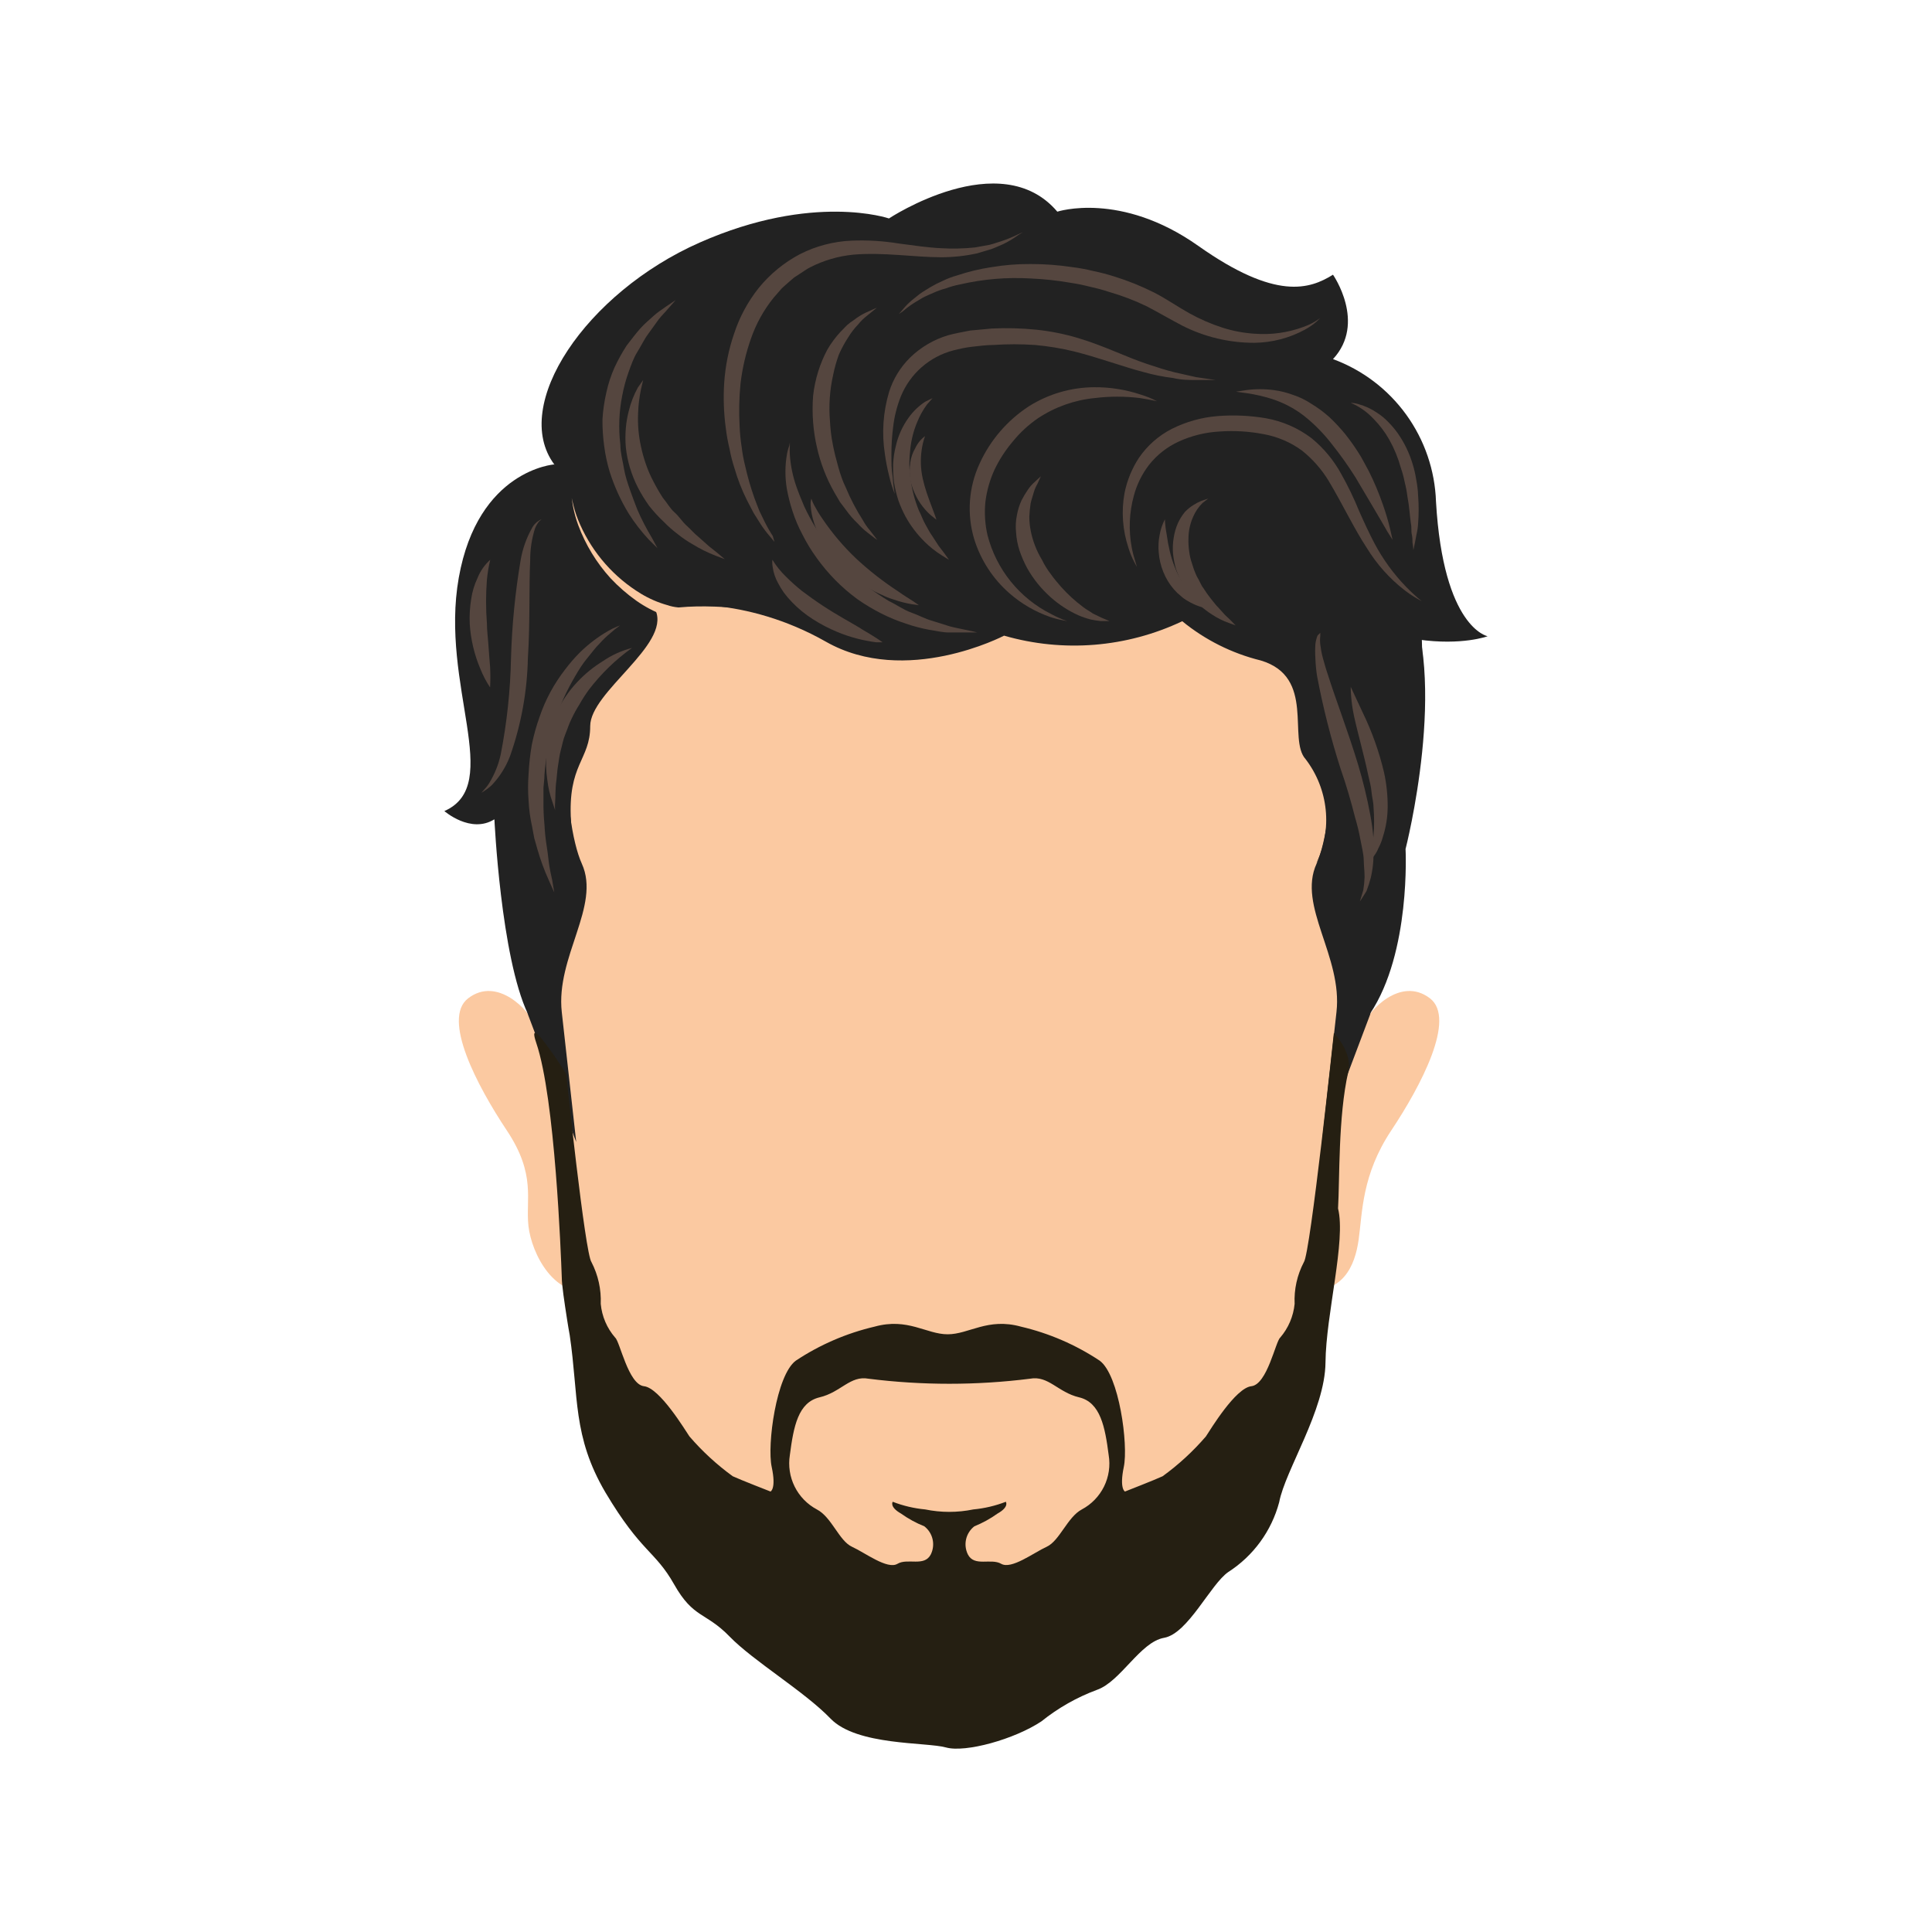 <svg xmlns="http://www.w3.org/2000/svg" width="200" height="200" viewBox="0 0 200 200" fill="none"><g clip-path="url(#clip0_80_153)"><path d="M55.304 106.018C54.826 104.674 51.496 101.015 48.464 103.345C45.716 105.45 49.405 112.424 52.466 117.024C55.528 121.624 54.393 124.147 54.706 126.925C55.02 129.703 57.379 134.631 61.665 133.6C65.727 132.615 59.082 113.022 59.082 113.022L55.304 106.018Z" fill="#FBC9A1"></path><path d="M141.187 106.018C141.665 104.674 144.98 101.015 148.027 103.345C150.774 105.45 147.086 112.424 144.024 117.024C140.963 121.624 141.038 125.536 140.649 128.314C140.261 131.091 139.007 134.004 134.825 133.6C130.644 133.197 137.409 113.022 137.409 113.022L141.187 106.018Z" fill="#FBC9A1"></path><path d="M133.003 61.217L98.238 61.501L63.472 61.217L53.392 68.46L59.649 118.174C60.949 124.581 61.8 136.259 62.561 141.396C63.323 146.533 71.103 156.509 77.062 164.827C83.02 173.145 87.142 173.697 89.89 174.534C92.638 175.37 96.058 174.534 98.238 174.534C100.418 174.534 103.853 175.355 106.601 174.534C109.348 173.712 113.47 173.145 119.429 164.827C125.387 156.509 133.168 146.518 133.929 141.396C134.691 136.274 135.542 124.581 136.841 118.174L143.084 68.46L133.003 61.217Z" fill="#FBC9A1"></path><path d="M144.592 52.257C137.916 32.291 106.989 23.764 98.477 24.092C88.516 24.451 85.231 24.197 73.358 29.05C58.081 35.307 57.379 48.12 57.379 48.12C47.165 50.704 47.732 64.099 49.435 74.418C51.137 84.738 54.647 105.003 54.647 105.003L59.649 118.219C59.649 118.219 58.798 110.498 58.156 104.779C57.514 99.059 62.218 93.787 60.232 89.412C58.246 85.036 57.111 69.46 64.204 64.831C71.297 60.202 82.647 64.831 98.253 64.831C113.858 64.831 125.402 60.351 132.316 64.831C139.231 69.311 138.29 85.021 136.289 89.412C134.288 93.802 139.007 99.014 138.35 104.779C137.692 110.543 136.856 118.219 136.856 118.219L141.844 105.003C141.844 105.003 143.666 95.027 145.368 84.723C147.071 74.418 148.833 64.876 144.592 52.257Z" fill="#222222"></path><path d="M57.379 48.076C52.825 41.953 60.665 30.305 72.433 25.108C84.2 19.911 92.025 22.614 92.025 22.614C92.025 22.614 103.569 14.968 109.453 21.912C109.453 21.912 115.994 19.762 124.043 25.451C132.092 31.141 135.587 29.931 137.991 28.438C137.991 28.438 141.471 33.426 137.991 37.174C141.034 38.295 143.674 40.297 145.573 42.925C147.472 45.553 148.545 48.688 148.654 51.929C149.415 65.04 154 65.862 154 65.862C154 65.862 143.427 69.819 128.18 56.722C112.932 43.626 57.379 48.076 57.379 48.076Z" fill="#222222"></path><path d="M145.503 61.217C150.072 70.103 145.503 87.889 145.503 87.889C145.503 87.889 146.07 98.596 141.829 104.928L140.814 89.337L142.128 56.692L145.503 61.217Z" fill="#222222"></path><path d="M57.379 48.076C57.379 48.076 49.48 48.628 47.493 59.799C45.507 70.969 52.212 81.228 46 83.961C46 83.961 48.733 86.351 51.182 84.812C51.182 84.812 51.839 99.029 54.647 104.958L57.379 65.608V48.076Z" fill="#222222"></path><path d="M67.878 63.218C69.371 66.773 61.098 71.626 61.098 75.165C61.098 78.705 58.738 79.078 59.112 85.022C59.485 90.965 54.632 66.444 54.721 66.369C54.811 66.295 56.02 62.188 59.067 61.187C62.113 60.187 67.878 63.218 67.878 63.218Z" fill="#222222"></path><path d="M67.878 63.219C69.087 62.337 77.226 61.725 85.499 66.429C93.773 71.133 103.942 65.802 103.942 65.802C110.066 67.573 116.626 67.042 122.386 64.309C124.758 66.25 127.533 67.637 130.509 68.371C136.229 70.073 133.272 76.51 135.154 78.585C136.316 80.102 137.036 81.91 137.234 83.811C137.432 85.711 137.099 87.629 136.274 89.352L143.084 78.451C143.084 78.451 140.963 58.335 134.721 55.707C128.478 53.079 118.742 53.766 106.69 54.453C94.639 55.139 70.685 56.737 70.685 56.737L67.878 63.219Z" fill="#222222"></path><path d="M138.514 125.103C138.693 122.116 138.514 115.59 139.574 110.946C140.052 108.945 138.081 106.929 138.081 106.929C138.081 106.929 135.647 129.792 134.975 130.659C134.279 131.987 133.95 133.476 134.019 134.974C133.892 136.265 133.371 137.485 132.525 138.469C132.048 138.872 131.181 143.322 129.539 143.501C127.896 143.681 125.312 147.982 124.835 148.698C123.506 150.241 122.003 151.625 120.355 152.82C119.593 153.178 116.457 154.403 116.457 154.403C116.457 154.403 115.859 154.134 116.337 151.849C116.815 149.564 115.86 142.352 113.843 140.858C111.357 139.207 108.596 138.014 105.69 137.334C102.24 136.378 100.314 138.125 98.103 138.125C95.893 138.125 93.982 136.378 90.532 137.334C87.626 138.014 84.865 139.207 82.378 140.858C80.362 142.352 79.392 149.564 79.884 151.849C80.377 154.134 79.765 154.403 79.765 154.403C79.765 154.403 76.614 153.178 75.852 152.82C74.204 151.625 72.701 150.241 71.372 148.698C70.894 147.996 68.296 143.681 66.668 143.501C65.04 143.322 64.174 138.872 63.681 138.469C62.83 137.489 62.308 136.267 62.188 134.974C62.249 133.477 61.92 131.99 61.232 130.659C60.56 129.792 58.604 111.14 58.604 111.14C58.604 111.14 54.318 104.405 55.513 107.959C57.469 113.694 58.066 129.867 58.156 132.241C58.156 133.003 58.41 134.706 58.724 136.722C58.798 137.214 58.888 137.722 58.977 138.215C59.918 144.592 59.246 148.668 62.681 154.508C66.399 160.75 67.788 160.481 69.789 164.02C71.79 167.56 73.045 166.858 75.524 169.411C78.003 171.965 83.259 175.086 85.977 177.909C88.695 180.731 95.908 180.328 97.924 180.895C99.94 181.463 105.033 180.044 107.81 178.192C109.535 176.807 111.471 175.707 113.545 174.937C116.009 174.085 118.025 169.979 120.504 169.546C122.983 169.113 125.298 164.02 127.149 162.736C129.746 161.068 131.626 158.49 132.421 155.508C133.048 152.178 137.17 146.01 137.215 141.037C137.259 136.064 139.35 128.418 138.514 125.103ZM81.766 150.625C82.154 147.638 82.632 145.174 84.842 144.651C87.052 144.129 88.008 142.366 89.92 142.725C95.463 143.422 101.072 143.422 106.616 142.725C108.542 142.366 109.498 144.129 111.708 144.651C113.918 145.174 114.396 147.728 114.769 150.625C114.955 151.736 114.786 152.877 114.288 153.887C113.789 154.897 112.986 155.726 111.992 156.255C110.498 157.046 109.692 159.51 108.348 160.123C107.004 160.735 104.704 162.497 103.644 161.885C102.584 161.272 100.866 162.228 100.194 160.914C99.953 160.426 99.888 159.869 100.01 159.338C100.133 158.807 100.435 158.335 100.866 158.002C101.712 157.661 102.514 157.219 103.256 156.688C104.51 155.986 104.122 155.463 104.122 155.463C103.044 155.881 101.913 156.148 100.762 156.255C99.116 156.593 97.419 156.593 95.774 156.255C94.623 156.148 93.492 155.881 92.414 155.463C92.414 155.463 92.04 155.986 93.28 156.688C94.026 157.221 94.833 157.662 95.684 158.002C96.115 158.335 96.418 158.807 96.54 159.338C96.662 159.869 96.597 160.426 96.356 160.914C95.684 162.228 93.952 161.258 92.906 161.885C91.861 162.512 89.546 160.735 88.202 160.123C86.858 159.51 86.097 157.046 84.559 156.255C83.564 155.724 82.761 154.897 82.26 153.887C81.76 152.878 81.587 151.737 81.766 150.625Z" fill="#251F12"></path><path d="M71.775 64.294L70.954 64.219C70.622 64.184 70.292 64.124 69.969 64.04C69.536 63.958 69.111 63.838 68.699 63.681C67.699 63.305 66.751 62.803 65.877 62.188C64.91 61.503 64.015 60.722 63.203 59.858C61.748 58.257 60.612 56.392 59.858 54.363C59.618 53.708 59.433 53.033 59.306 52.347L59.186 51.57L59.366 52.332C59.533 53.009 59.763 53.669 60.053 54.303C61.377 57.281 63.581 59.783 66.37 61.471C67.21 61.977 68.114 62.369 69.058 62.636C69.415 62.758 69.786 62.838 70.163 62.875C70.452 62.938 70.747 62.973 71.044 62.98H71.865L71.775 64.294Z" fill="#FBC9A1"></path><path d="M68.057 56.737C68.057 56.737 67.713 56.424 67.146 55.841C66.379 55.015 65.689 54.12 65.085 53.168C64.257 51.809 63.595 50.355 63.114 48.837C62.853 47.973 62.663 47.089 62.547 46.194C62.419 45.269 62.359 44.336 62.367 43.402C62.425 42.466 62.56 41.537 62.77 40.624C62.964 39.731 63.249 38.86 63.622 38.026C63.984 37.252 64.398 36.503 64.861 35.785C65.354 35.143 65.817 34.531 66.28 34.008C66.743 33.486 67.266 33.068 67.684 32.679C68.102 32.291 68.55 32.037 68.878 31.783L69.939 31.066C69.939 31.066 69.64 31.425 69.102 32.022C68.848 32.336 68.49 32.664 68.162 33.097C67.833 33.531 67.49 34.053 67.086 34.591C66.683 35.128 66.384 35.785 65.981 36.428C65.578 37.07 65.324 37.816 65.055 38.563C64.78 39.342 64.566 40.141 64.413 40.953C64.246 41.784 64.146 42.628 64.115 43.476C64.082 44.329 64.117 45.183 64.219 46.03C64.219 46.866 64.458 47.688 64.592 48.494C64.727 49.3 64.966 49.987 65.234 50.764C65.503 51.54 65.742 52.138 65.981 52.765C66.415 53.762 66.914 54.73 67.475 55.662C67.833 56.319 68.057 56.737 68.057 56.737Z" fill="#55463F"></path><path d="M66.579 39.34C66.579 39.34 66.504 39.683 66.355 40.296C66.184 41.107 66.084 41.931 66.056 42.76C66.003 43.902 66.098 45.047 66.34 46.164C66.469 46.787 66.639 47.401 66.847 48.001C67.056 48.624 67.316 49.228 67.624 49.808C67.925 50.404 68.259 50.982 68.624 51.541C69.058 52.048 69.356 52.631 69.819 53.034C70.282 53.437 70.626 54.005 71.074 54.408C71.522 54.811 71.88 55.244 72.298 55.573L73.388 56.543L74.269 57.245L75.031 57.887L74.09 57.529C73.254 57.205 72.449 56.805 71.686 56.334C71.161 56.037 70.662 55.698 70.192 55.319C69.66 54.922 69.161 54.482 68.699 54.005C68.162 53.499 67.663 52.955 67.206 52.377C66.772 51.774 66.383 51.14 66.041 50.48C65.7 49.815 65.42 49.12 65.205 48.404C65.002 47.722 64.862 47.022 64.787 46.314C64.727 45.648 64.727 44.978 64.787 44.313C64.835 43.723 64.935 43.138 65.085 42.566C65.289 41.704 65.611 40.875 66.041 40.102L66.579 39.34Z" fill="#55463F"></path><path d="M93.041 32.515L93.384 32.127C93.685 31.744 94.026 31.393 94.4 31.081L95.236 30.41C95.55 30.186 95.923 29.976 96.296 29.738C96.71 29.492 97.139 29.272 97.581 29.08C98.06 28.847 98.56 28.657 99.074 28.513C100.222 28.128 101.401 27.843 102.598 27.662C103.935 27.435 105.289 27.325 106.645 27.333C108.09 27.328 109.533 27.433 110.961 27.647C111.7 27.738 112.433 27.872 113.157 28.05C113.892 28.202 114.62 28.392 115.337 28.617C116.764 29.06 118.153 29.619 119.488 30.29C120.817 30.977 121.952 31.783 123.117 32.425C124.21 33.035 125.361 33.535 126.552 33.919C127.627 34.263 128.741 34.474 129.867 34.546C131.586 34.68 133.313 34.441 134.93 33.844C135.556 33.627 136.145 33.314 136.677 32.918L136.304 33.277C135.929 33.605 135.518 33.891 135.079 34.128C133.473 34.999 131.679 35.465 129.852 35.487C127.258 35.492 124.699 34.883 122.386 33.71C121.161 33.068 119.936 32.351 118.742 31.724C117.487 31.116 116.183 30.616 114.844 30.23C114.178 30.009 113.5 29.825 112.813 29.678C112.129 29.503 111.436 29.363 110.737 29.26C109.389 29.029 108.027 28.884 106.66 28.826C104.224 28.685 101.781 28.891 99.403 29.439C98.894 29.534 98.394 29.674 97.909 29.857C97.463 29.973 97.029 30.128 96.61 30.32C96.222 30.499 95.834 30.648 95.505 30.828L94.639 31.35C94.229 31.608 93.839 31.898 93.474 32.217L93.041 32.515Z" fill="#55463F"></path><path d="M90.816 55.901C90.816 55.901 90.442 55.647 89.83 55.154C89.456 54.87 89.111 54.55 88.8 54.199C88.353 53.776 87.947 53.311 87.59 52.81L86.948 51.959L86.38 50.988C85.55 49.533 84.941 47.963 84.574 46.329C84.371 45.459 84.237 44.575 84.17 43.685C84.103 42.791 84.103 41.892 84.17 40.997C84.264 40.126 84.445 39.265 84.708 38.429C84.956 37.644 85.276 36.885 85.664 36.159C86.043 35.517 86.489 34.916 86.993 34.367L87.68 33.665C87.904 33.467 88.144 33.287 88.397 33.127C88.776 32.829 89.186 32.574 89.621 32.366C90.353 32.022 90.771 31.858 90.771 31.858L89.815 32.635C89.455 32.908 89.129 33.224 88.845 33.575C88.447 33.988 88.096 34.444 87.799 34.934C87.433 35.495 87.113 36.084 86.844 36.696C86.591 37.387 86.391 38.096 86.246 38.817C85.894 40.384 85.783 41.995 85.918 43.596C85.957 44.413 86.057 45.227 86.216 46.03C86.366 46.821 86.575 47.613 86.784 48.36C86.993 49.106 87.247 49.853 87.56 50.48C88.043 51.644 88.628 52.764 89.308 53.825C89.527 54.224 89.787 54.6 90.084 54.945C90.562 55.543 90.816 55.901 90.816 55.901Z" fill="#55463F"></path><path d="M110.468 64.294L109.991 64.204C109.55 64.122 109.115 64.007 108.691 63.861C107.161 63.327 105.747 62.506 104.525 61.441C102.787 59.933 101.509 57.967 100.836 55.767C100.08 53.206 100.276 50.458 101.389 48.031C102.49 45.591 104.267 43.518 106.511 42.058C108.533 40.783 110.871 40.1 113.261 40.086C114.9 40.071 116.53 40.328 118.085 40.848C118.668 41.022 119.233 41.252 119.772 41.535C119.772 41.535 119.13 41.386 117.995 41.206C116.448 41.015 114.883 41.015 113.336 41.206C111.233 41.41 109.212 42.128 107.452 43.297C106.488 43.958 105.623 44.752 104.883 45.657C104.108 46.563 103.455 47.567 102.942 48.643C102.454 49.712 102.137 50.851 102.001 52.018C101.895 53.148 101.971 54.288 102.225 55.393C102.674 57.147 103.495 58.784 104.631 60.193C105.767 61.602 107.192 62.751 108.811 63.562C109.342 63.851 109.897 64.096 110.468 64.294V64.294Z" fill="#55463F"></path><path d="M114.859 64.294H113.963C113.607 64.258 113.253 64.203 112.903 64.129C112.459 64.011 112.025 63.861 111.603 63.681C110.564 63.206 109.603 62.577 108.751 61.815C108.28 61.39 107.84 60.931 107.437 60.441C107.024 59.929 106.655 59.385 106.332 58.813C106.016 58.23 105.752 57.62 105.54 56.991C105.342 56.382 105.222 55.749 105.182 55.109C105.121 54.511 105.152 53.907 105.272 53.317C105.366 52.803 105.522 52.302 105.735 51.824C105.937 51.425 106.166 51.041 106.421 50.674C106.616 50.387 106.847 50.126 107.108 49.898L107.751 49.3L107.392 50.092C107.234 50.365 107.108 50.655 107.019 50.958C106.929 51.316 106.78 51.69 106.69 52.108C106.621 52.563 106.576 53.022 106.556 53.482C106.555 53.983 106.605 54.484 106.705 54.975C106.807 55.484 106.952 55.984 107.138 56.468C107.335 56.988 107.58 57.488 107.87 57.962C108.125 58.491 108.436 58.991 108.796 59.455C109.124 59.918 109.498 60.351 109.856 60.769C110.539 61.528 111.294 62.219 112.111 62.83C112.47 63.114 112.843 63.293 113.142 63.517L114.008 63.935L114.859 64.294Z" fill="#55463F"></path><path d="M81.766 45.791V46.134C81.743 46.452 81.743 46.772 81.766 47.09C81.843 48.205 82.069 49.305 82.438 50.361C82.662 51.003 82.946 51.705 83.259 52.436C83.612 53.189 84.006 53.922 84.439 54.632C84.892 55.393 85.391 56.126 85.933 56.827C86.496 57.555 87.11 58.244 87.769 58.888C88.404 59.555 89.088 60.174 89.815 60.739C90.531 61.274 91.274 61.773 92.04 62.233C92.832 62.606 93.534 63.129 94.295 63.398C95.057 63.666 95.789 64.07 96.446 64.249L98.342 64.846C98.91 64.995 99.433 65.085 99.836 65.175C100.672 65.339 101.165 65.473 101.165 65.473H99.791C99.358 65.473 98.82 65.473 98.208 65.473C97.596 65.473 96.909 65.309 96.162 65.19C95.356 65.04 94.562 64.83 93.788 64.562C92.916 64.279 92.067 63.93 91.249 63.517C90.383 63.08 89.549 62.581 88.755 62.024C87.948 61.433 87.189 60.779 86.485 60.067C85.786 59.355 85.142 58.592 84.559 57.782C83.995 57.008 83.495 56.189 83.065 55.333C82.649 54.555 82.304 53.74 82.035 52.899C81.788 52.147 81.594 51.378 81.453 50.599C81.259 49.438 81.259 48.252 81.453 47.09C81.503 46.768 81.588 46.453 81.706 46.149L81.766 45.791Z" fill="#55463F"></path><path d="M80.168 56.095L79.765 55.602C79.375 55.163 79.02 54.694 78.705 54.199L78.018 53.108L77.331 51.794C76.796 50.727 76.361 49.612 76.031 48.464C75.818 47.814 75.649 47.151 75.524 46.478C75.353 45.769 75.223 45.051 75.135 44.328C74.922 42.759 74.867 41.173 74.971 39.594C75.089 37.879 75.43 36.187 75.987 34.561C76.547 32.838 77.412 31.23 78.54 29.812C79.71 28.373 81.157 27.184 82.796 26.318C84.448 25.474 86.261 24.996 88.113 24.914C89.771 24.842 91.433 24.942 93.071 25.212C94.564 25.407 96.058 25.631 97.342 25.69C98.537 25.765 99.735 25.74 100.926 25.616L102.419 25.347C102.867 25.242 103.27 25.078 103.644 24.974C104.211 24.787 104.765 24.563 105.301 24.302L105.884 24.033L105.346 24.376C104.876 24.718 104.376 25.018 103.853 25.272C103.48 25.422 103.091 25.616 102.643 25.78L101.15 26.228C99.923 26.495 98.672 26.631 97.416 26.631C94.684 26.631 91.443 26.094 88.337 26.362C86.774 26.514 85.254 26.96 83.857 27.677C83.498 27.856 83.125 28.14 82.767 28.363L82.214 28.722L81.796 29.08C81.497 29.364 81.169 29.603 80.885 29.902L80.079 30.828C79.057 32.095 78.264 33.53 77.734 35.069C77.205 36.572 76.844 38.13 76.659 39.713C76.511 41.202 76.481 42.7 76.569 44.193C76.6 44.893 76.669 45.591 76.778 46.284C76.856 46.938 76.976 47.586 77.137 48.225C77.386 49.349 77.706 50.456 78.092 51.541C78.272 52.033 78.451 52.481 78.615 52.899L79.153 54.005C79.407 54.518 79.692 55.017 80.004 55.498L80.168 56.095Z" fill="#55463F"></path><path d="M83.991 51.615C84.063 51.836 84.153 52.051 84.26 52.257C84.469 52.646 84.768 53.183 85.171 53.751C86.179 55.237 87.346 56.609 88.65 57.843C89.986 59.082 91.425 60.206 92.951 61.203C93.579 61.651 94.131 61.979 94.519 62.233C94.908 62.487 95.117 62.651 95.117 62.651L94.385 62.547C93.74 62.438 93.105 62.273 92.488 62.054C92.072 61.931 91.667 61.771 91.279 61.576C90.831 61.387 90.397 61.167 89.98 60.919C89.059 60.386 88.202 59.75 87.426 59.022C86.664 58.294 85.993 57.476 85.425 56.588C84.932 55.828 84.545 55.004 84.275 54.139C84.074 53.535 83.954 52.908 83.916 52.272C83.906 52.051 83.931 51.829 83.991 51.615V51.615Z" fill="#55463F"></path><path d="M79.959 57.947C80.351 58.587 80.823 59.174 81.363 59.694C81.891 60.224 82.45 60.722 83.035 61.188C83.692 61.68 84.394 62.188 85.141 62.681C85.888 63.174 86.634 63.622 87.381 64.055C88.128 64.488 88.8 64.861 89.382 65.235C90.577 65.922 91.368 66.489 91.368 66.489H90.696C89.31 66.312 87.954 65.951 86.664 65.414C85.796 65.055 84.962 64.62 84.17 64.115C83.374 63.612 82.642 63.016 81.99 62.337C81.685 62.023 81.4 61.689 81.139 61.337C80.916 61.023 80.716 60.694 80.541 60.351C80.257 59.843 80.069 59.286 79.989 58.709C79.942 58.458 79.932 58.201 79.959 57.947V57.947Z" fill="#55463F"></path><path d="M56.065 53.751L55.811 53.974C55.615 54.209 55.463 54.477 55.363 54.766C55.04 55.81 54.879 56.898 54.886 57.992C54.751 60.724 54.886 64.413 54.647 68.132C54.574 71.594 53.949 75.022 52.795 78.286C52.369 79.395 51.73 80.41 50.913 81.273C50.585 81.576 50.225 81.842 49.838 82.065L50.062 81.811C50.281 81.582 50.476 81.332 50.644 81.064C51.208 80.143 51.612 79.133 51.839 78.077C52.477 74.799 52.832 71.471 52.899 68.132C52.996 64.722 53.331 61.324 53.9 57.962C54.097 56.82 54.486 55.719 55.05 54.706C55.265 54.278 55.625 53.939 56.065 53.751Z" fill="#55463F"></path><path d="M50.749 57.947C50.586 58.63 50.471 59.324 50.405 60.023C50.288 61.514 50.288 63.012 50.405 64.503C50.405 65.309 50.525 66.131 50.57 66.892C50.614 67.654 50.689 68.386 50.734 69.028C50.773 69.739 50.773 70.452 50.734 71.163C50.328 70.553 49.988 69.903 49.718 69.222C49.097 67.751 48.728 66.186 48.628 64.593C48.587 63.728 48.637 62.862 48.778 62.009C48.886 61.253 49.108 60.518 49.435 59.829C49.722 59.109 50.172 58.465 50.749 57.947V57.947Z" fill="#55463F"></path><path d="M64.189 64.742C63.82 65.005 63.466 65.289 63.129 65.593C62.739 65.918 62.375 66.273 62.039 66.653C61.621 67.057 61.247 67.594 60.784 68.147C60.321 68.699 59.918 69.341 59.515 70.043C59.088 70.769 58.699 71.517 58.35 72.283C57.985 73.094 57.671 73.927 57.409 74.777C57.126 75.654 56.897 76.546 56.722 77.451C56.552 78.354 56.432 79.266 56.364 80.183C56.364 80.631 56.289 81.094 56.259 81.542V82.856C56.248 83.699 56.282 84.541 56.364 85.38C56.401 86.141 56.481 86.898 56.603 87.65C56.722 88.352 56.767 89.009 56.857 89.577C56.946 90.144 57.066 90.652 57.155 91.07C57.305 91.906 57.379 92.384 57.379 92.384C57.379 92.384 57.17 91.951 56.827 91.159C56.341 90.091 55.937 88.988 55.617 87.859L55.304 86.754L55.08 85.559C54.887 84.695 54.767 83.816 54.721 82.931C54.646 81.987 54.646 81.038 54.721 80.094C54.77 79.092 54.88 78.095 55.05 77.107C55.245 76.138 55.51 75.185 55.841 74.255C56.148 73.342 56.533 72.458 56.991 71.611C57.427 70.811 57.927 70.047 58.484 69.327C58.971 68.676 59.505 68.062 60.082 67.49C60.958 66.639 61.936 65.902 62.995 65.294C63.292 65.123 63.601 64.973 63.92 64.847L64.189 64.742Z" fill="#55463F"></path><path d="M65.429 67.071C63.725 68.286 62.215 69.751 60.949 71.417C60.599 71.894 60.28 72.393 59.993 72.91C59.686 73.389 59.412 73.888 59.171 74.404C58.903 74.926 58.738 75.494 58.514 76.031C58.29 76.569 58.201 77.137 58.051 77.674C57.902 78.212 57.857 78.749 57.768 79.257C57.678 79.765 57.663 80.258 57.603 80.751C57.469 81.661 57.514 82.438 57.469 82.99C57.424 83.543 57.469 83.857 57.469 83.857C57.469 83.857 57.35 83.558 57.185 83.02C56.927 82.296 56.751 81.544 56.663 80.78C56.587 80.286 56.542 79.787 56.528 79.287C56.528 78.734 56.528 78.137 56.528 77.54C56.528 76.942 56.722 76.3 56.887 75.688C57.08 75.058 57.309 74.44 57.574 73.836C57.846 73.237 58.171 72.662 58.544 72.119C58.899 71.588 59.298 71.088 59.739 70.626C60.152 70.181 60.596 69.767 61.068 69.386C61.487 69.051 61.926 68.742 62.382 68.46C63.308 67.822 64.34 67.352 65.429 67.071V67.071Z" fill="#55463F"></path><path d="M117.696 58.694L117.428 58.201C117.175 57.724 116.97 57.224 116.815 56.707C116.205 54.88 116.066 52.928 116.412 51.033C116.672 49.734 117.179 48.497 117.905 47.389C118.769 46.127 119.934 45.1 121.295 44.402C122.778 43.657 124.39 43.206 126.044 43.073C127.715 42.941 129.395 43.016 131.047 43.297C132.761 43.601 134.378 44.307 135.766 45.358C137.02 46.383 138.065 47.64 138.842 49.061C139.541 50.3 140.16 51.581 140.694 52.899C141.232 54.109 141.754 55.244 142.292 56.259C143.162 57.898 144.258 59.406 145.548 60.739C146.06 61.269 146.603 61.768 147.175 62.233L146.668 61.949C146.199 61.676 145.75 61.372 145.324 61.038C143.804 59.843 142.509 58.387 141.501 56.737C140.186 54.751 139.022 52.257 137.558 49.808C136.827 48.597 135.886 47.525 134.78 46.642C133.598 45.779 132.234 45.197 130.793 44.94C129.293 44.65 127.762 44.56 126.238 44.671C124.788 44.749 123.364 45.099 122.042 45.701C120.834 46.251 119.774 47.08 118.951 48.12C118.226 49.063 117.693 50.139 117.383 51.286C116.896 53.048 116.819 54.897 117.159 56.692C117.257 57.198 117.387 57.697 117.547 58.186L117.696 58.694Z" fill="#55463F"></path><path d="M127.941 40.549L129.001 40.385C129.958 40.257 130.927 40.257 131.883 40.385C132.541 40.473 133.187 40.633 133.81 40.863C134.508 41.089 135.171 41.411 135.781 41.819C136.445 42.223 137.07 42.688 137.648 43.208C138.215 43.747 138.748 44.32 139.246 44.925C139.725 45.529 140.174 46.157 140.59 46.806C141.008 47.434 141.321 48.106 141.68 48.733C142.256 49.883 142.755 51.07 143.173 52.287C143.474 53.139 143.729 54.006 143.935 54.886L144.159 55.886L143.606 55.005C143.278 54.438 142.815 53.631 142.247 52.675C141.68 51.72 141.023 50.6 140.321 49.42C139.565 48.22 138.743 47.063 137.857 45.955C137.42 45.387 136.946 44.849 136.438 44.342C135.969 43.868 135.47 43.425 134.945 43.013C134.434 42.621 133.89 42.276 133.317 41.983C132.798 41.717 132.258 41.493 131.704 41.311C130.836 41.035 129.947 40.83 129.046 40.699L127.941 40.549Z" fill="#55463F"></path><path d="M139.828 41.699C140.096 41.712 140.362 41.757 140.619 41.833C141.318 42.025 141.979 42.333 142.576 42.744C142.983 43.009 143.359 43.32 143.696 43.67C144.074 44.048 144.419 44.458 144.726 44.895C145.382 45.841 145.885 46.884 146.22 47.986C146.391 48.533 146.521 49.092 146.608 49.659C146.715 50.195 146.78 50.74 146.802 51.286C146.878 52.251 146.878 53.219 146.802 54.184C146.782 54.566 146.727 54.946 146.638 55.319L146.473 56.185C146.384 56.663 146.309 56.946 146.309 56.946C146.309 56.946 146.309 56.663 146.22 56.17C146.22 55.931 146.22 55.632 146.145 55.303C146.07 54.975 146.145 54.587 146.055 54.184C145.936 53.362 145.891 52.406 145.697 51.406C145.636 50.902 145.541 50.403 145.413 49.913C145.315 49.406 145.181 48.906 145.01 48.419C144.734 47.414 144.338 46.447 143.83 45.537C143.382 44.74 142.83 44.007 142.187 43.357C141.524 42.647 140.721 42.082 139.828 41.699V41.699Z" fill="#55463F"></path><path d="M125.074 51.615L124.491 52.063C124.079 52.469 123.749 52.951 123.52 53.482C123.199 54.196 123.031 54.969 123.028 55.752C123.015 56.191 123.04 56.631 123.102 57.066C123.156 57.52 123.261 57.965 123.416 58.395C123.545 58.841 123.71 59.275 123.909 59.694C124.163 60.083 124.297 60.531 124.581 60.889C124.809 61.257 125.058 61.611 125.327 61.949C125.611 62.278 125.835 62.621 126.104 62.875L126.806 63.652L127.403 64.219L127.911 64.742L127.209 64.488C126.581 64.266 125.984 63.965 125.432 63.592C124.635 63.086 123.924 62.456 123.326 61.725C122.976 61.318 122.666 60.878 122.4 60.411C122.141 59.932 121.921 59.433 121.743 58.918C121.587 58.381 121.482 57.831 121.43 57.275C121.387 56.731 121.412 56.185 121.504 55.647C121.583 55.133 121.729 54.631 121.937 54.154C122.13 53.736 122.376 53.344 122.669 52.989C122.937 52.704 123.244 52.458 123.58 52.257C123.835 52.092 124.105 51.952 124.387 51.839L125.074 51.615Z" fill="#55463F"></path><path d="M120.593 53.751C120.593 53.751 120.593 54.437 120.788 55.408C120.858 55.951 120.957 56.489 121.086 57.021C121.223 57.617 121.407 58.202 121.639 58.768C121.86 59.334 122.141 59.874 122.475 60.381C122.765 60.842 123.095 61.277 123.461 61.68C124.088 62.442 124.655 62.89 124.626 62.92L124.148 62.77C123.735 62.63 123.34 62.444 122.968 62.218C122.71 62.078 122.469 61.907 122.251 61.71C121.991 61.505 121.751 61.275 121.534 61.023C121.067 60.487 120.693 59.876 120.429 59.216C120.166 58.568 120.005 57.883 119.951 57.185C119.895 56.587 119.925 55.983 120.041 55.393C120.138 54.82 120.325 54.266 120.593 53.751V53.751Z" fill="#55463F"></path><path d="M136.677 65.503V65.817C136.639 66.12 136.639 66.425 136.677 66.728C136.73 67.181 136.815 67.63 136.931 68.072C137.08 68.595 137.23 69.177 137.454 69.819C138.245 72.343 139.544 75.688 140.59 79.153C141.101 80.851 141.52 82.576 141.844 84.32C142.001 85.124 142.111 85.937 142.173 86.754C142.247 87.546 142.173 88.247 142.173 88.979C142.138 89.613 142.048 90.243 141.904 90.861C141.783 91.332 141.634 91.796 141.456 92.25C141.023 92.966 140.769 93.325 140.769 93.325L141.127 92.145C141.202 91.695 141.246 91.242 141.262 90.786C141.262 90.263 141.187 89.651 141.172 89.009C141.157 88.367 140.963 87.665 140.829 86.918C140.694 86.172 140.515 85.425 140.276 84.618C139.873 83.021 139.38 81.303 138.783 79.601C137.774 76.458 136.961 73.256 136.348 70.013C136.249 69.401 136.189 68.782 136.169 68.162C136.136 67.664 136.136 67.165 136.169 66.668C136.206 66.366 136.281 66.07 136.393 65.787L136.677 65.503Z" fill="#55463F"></path><path d="M139.828 71.103C139.828 71.103 140.321 72.179 141.082 73.792C142.039 75.766 142.775 77.839 143.278 79.974C143.533 81.141 143.658 82.333 143.651 83.528C143.647 84.578 143.481 85.621 143.158 86.62C143.048 87.029 142.893 87.424 142.695 87.799C142.574 88.098 142.413 88.379 142.217 88.636C141.919 89.084 141.725 89.323 141.725 89.323L141.904 88.516C141.976 88.217 142.026 87.912 142.053 87.605C142.118 87.225 142.163 86.841 142.187 86.455C142.267 85.496 142.267 84.532 142.187 83.573C142.187 83.05 142.023 82.513 141.978 81.975C141.934 81.438 141.784 80.855 141.65 80.303C141.187 78.078 140.53 75.823 140.157 74.075C140.006 73.366 139.907 72.648 139.858 71.925C139.813 71.402 139.828 71.103 139.828 71.103Z" fill="#55463F"></path><path d="M96.535 41.221L95.968 41.864C95.553 42.425 95.212 43.037 94.952 43.685C94.579 44.571 94.337 45.507 94.236 46.463C94.17 46.993 94.135 47.527 94.131 48.061C94.144 48.611 94.194 49.16 94.28 49.704C94.428 50.791 94.714 51.855 95.132 52.87C95.385 53.347 95.535 53.84 95.789 54.273C96.043 54.706 96.237 55.125 96.505 55.483L97.163 56.498L97.745 57.26L98.238 57.947C98.238 57.947 97.969 57.798 97.506 57.499C96.856 57.096 96.255 56.62 95.714 56.08C94.936 55.313 94.272 54.438 93.743 53.482C93.452 52.939 93.202 52.375 92.996 51.794C92.801 51.184 92.651 50.56 92.548 49.928C92.474 49.298 92.444 48.665 92.459 48.031C92.486 47.416 92.576 46.806 92.727 46.209C92.963 45.131 93.421 44.114 94.071 43.222C94.53 42.581 95.102 42.03 95.759 41.595C96.252 41.341 96.535 41.221 96.535 41.221Z" fill="#55463F"></path><path d="M95.759 45.149C95.597 45.604 95.483 46.074 95.415 46.552C95.267 47.546 95.302 48.558 95.52 49.539C95.635 50.044 95.774 50.542 95.938 51.032C96.102 51.525 96.281 51.988 96.431 52.392L96.804 53.392L96.939 53.795C96.819 53.712 96.705 53.622 96.595 53.526C96.294 53.298 96.019 53.037 95.774 52.75C95.424 52.354 95.123 51.918 94.878 51.451C94.591 50.903 94.375 50.321 94.236 49.718C94.139 49.105 94.139 48.48 94.236 47.867C94.31 47.339 94.488 46.832 94.758 46.373C94.986 45.889 95.329 45.468 95.759 45.149V45.149Z" fill="#55463F"></path><path d="M92.623 51.137C92.381 50.525 92.187 49.896 92.04 49.255C91.855 48.522 91.71 47.779 91.607 47.03C91.265 44.87 91.413 42.66 92.04 40.564C92.464 39.226 93.207 38.011 94.206 37.025C95.309 35.947 96.656 35.153 98.133 34.71C98.88 34.501 99.627 34.382 100.433 34.217L102.688 34.008C104.212 33.935 105.74 33.975 107.258 34.128C108.73 34.281 110.185 34.571 111.603 34.994C114.336 35.815 116.636 36.98 118.712 37.667C119.742 38.01 120.698 38.324 121.564 38.533C122.43 38.742 123.192 38.891 123.819 39.041L125.835 39.339C125.835 39.339 125.103 39.339 123.789 39.339C123.132 39.339 122.296 39.339 121.43 39.13C120.42 39.008 119.422 38.808 118.443 38.533C116.248 37.965 113.814 37.04 111.2 36.383C109.86 36.057 108.497 35.833 107.123 35.711C105.701 35.614 104.274 35.614 102.852 35.711C102.136 35.711 101.359 35.815 100.672 35.89C99.985 35.964 99.313 36.114 98.671 36.278C97.465 36.596 96.35 37.188 95.412 38.01C94.474 38.831 93.739 39.859 93.265 41.012C92.855 42.032 92.584 43.101 92.459 44.193C92.337 45.134 92.278 46.082 92.279 47.03C92.279 47.896 92.279 48.643 92.399 49.255C92.488 50.435 92.623 51.137 92.623 51.137Z" fill="#55463F"></path></g><defs><clipPath id="clip0_80_153"><rect width="108" height="162.105" fill="white" transform="translate(46 19)"></rect></clipPath></defs></svg>